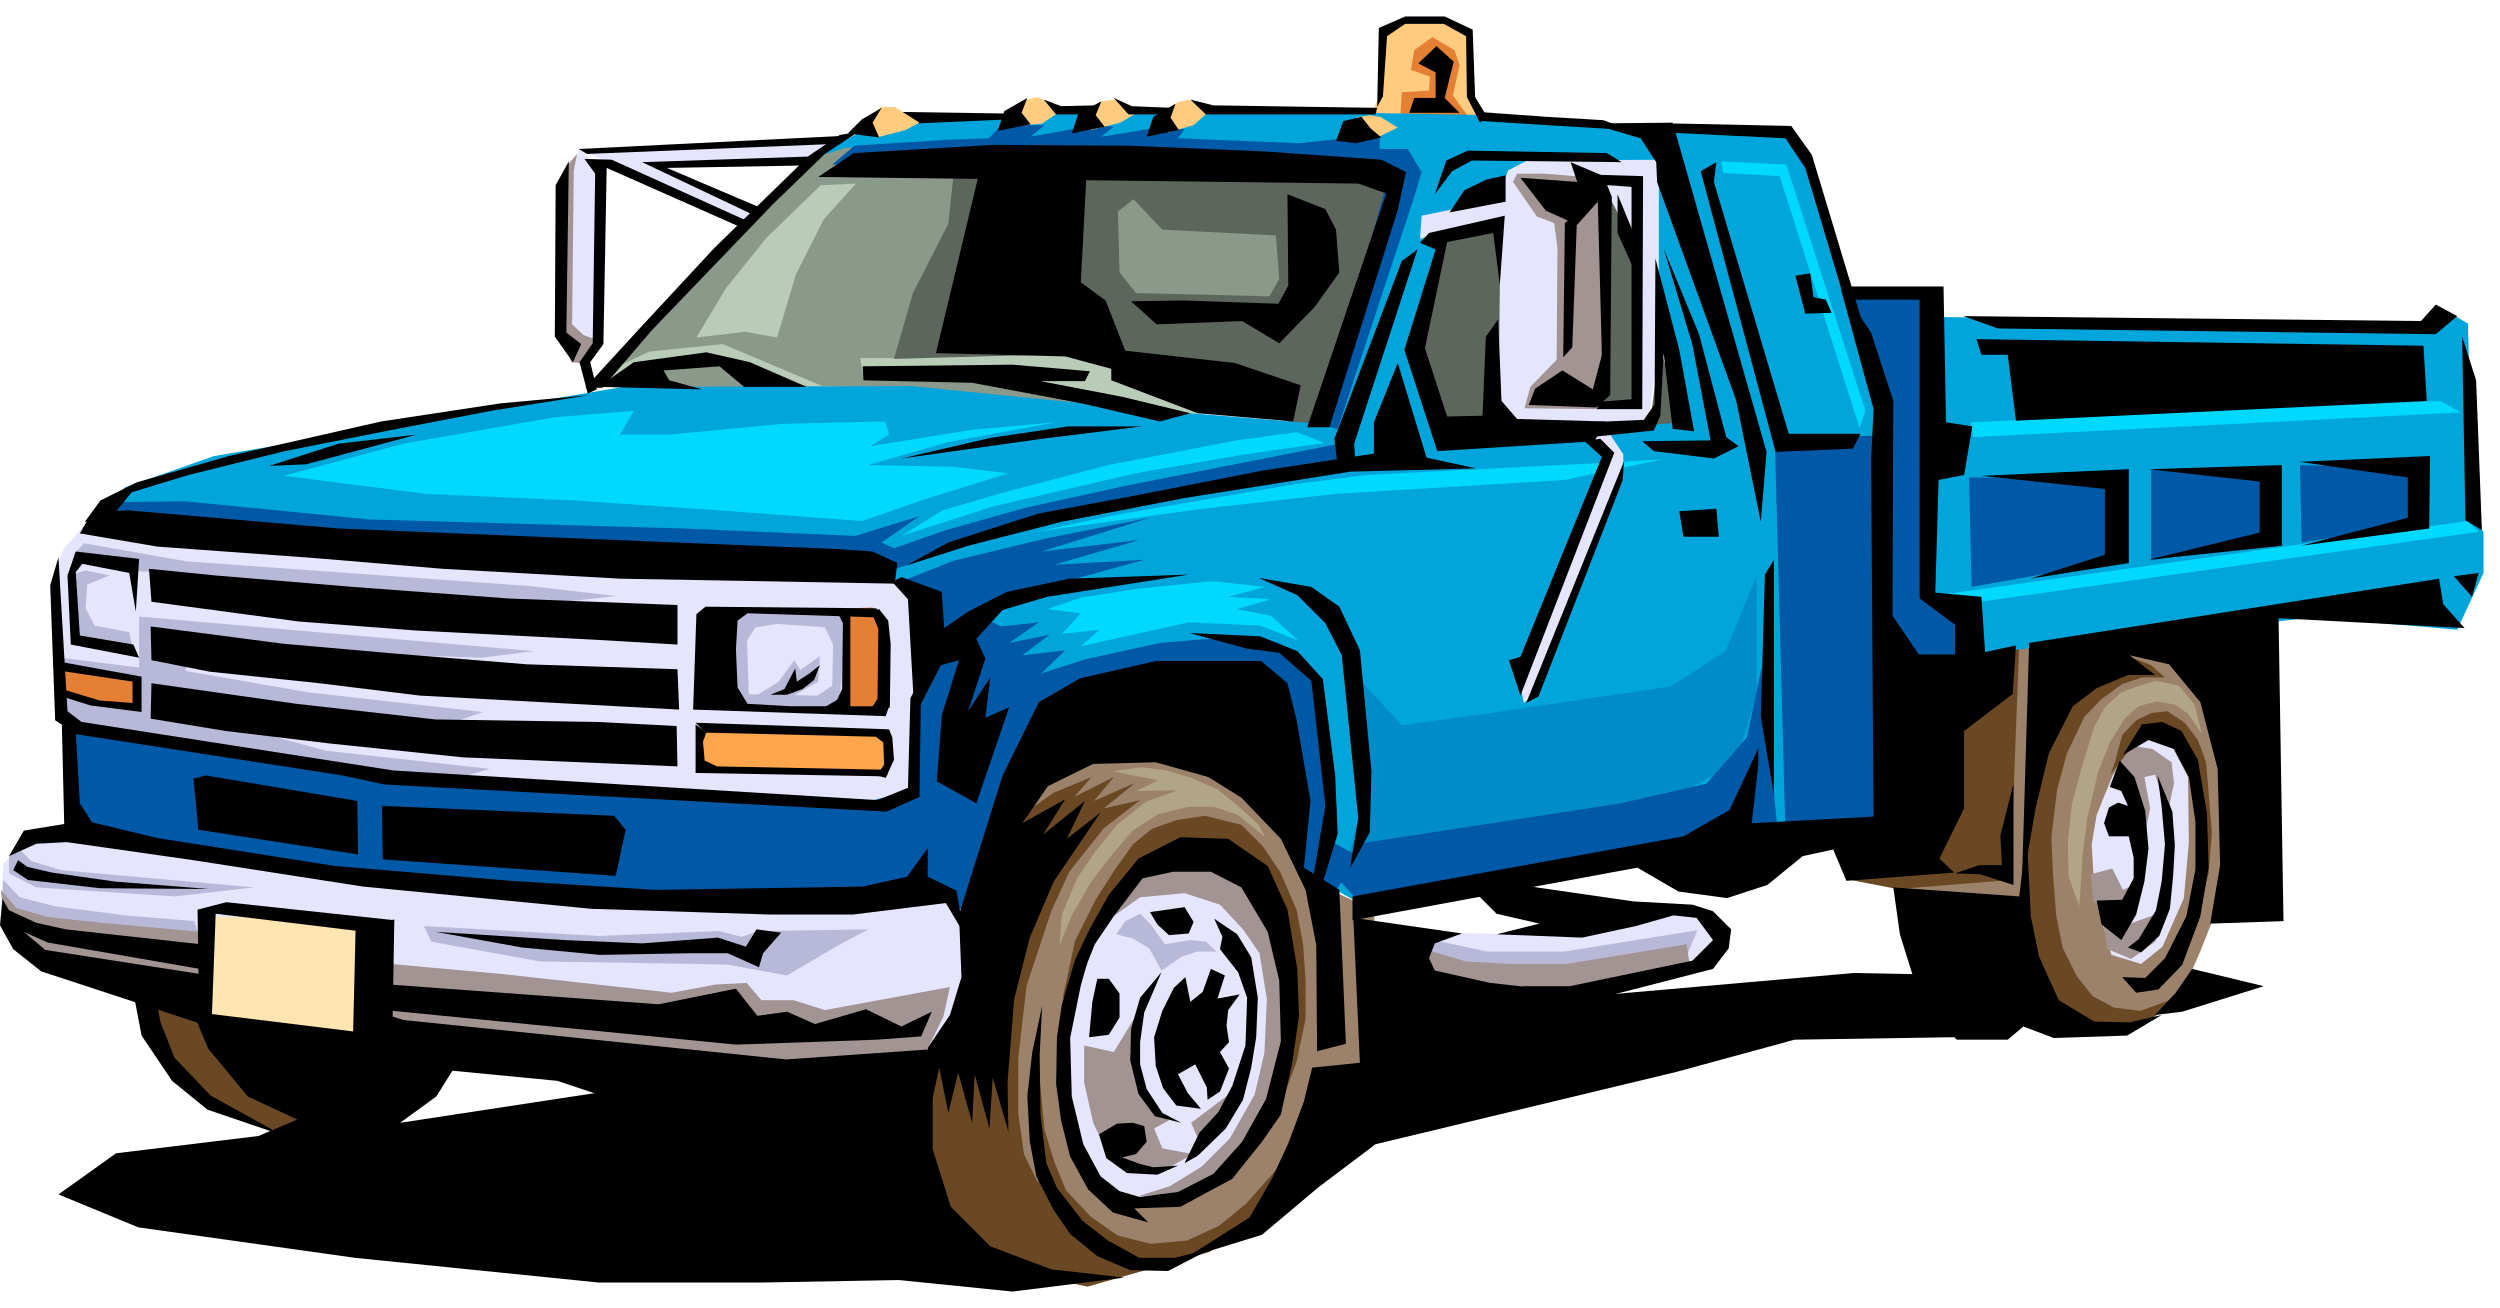 <svg xmlns="http://www.w3.org/2000/svg" width="481.109" height="251.723" fill-rule="evenodd" stroke-linecap="round" preserveAspectRatio="none" viewBox="0 0 3037 1589"><style>.pen1{stroke:none}.brush1{fill:#ffcc7f}.brush2{fill:#e57f33}.brush3{fill:#e5e5ff}.brush4{fill:#b8b8d9}.brush7{fill:#a39494}.brush8{fill:#6b4824}.brush9{fill:#b8ccb8}.brush10{fill:#8a998a}.brush12{fill:#00a5db}.brush14{fill:#0059a6}.brush15{fill:#00d9ff}.brush18{fill:#000}</style><path d="m1666 138 11-24 5-76 24-16h43l35 16v75l25 34-142-2-1-7z" class="pen1 brush1"/><path d="m1740 45-22 16-4 24 23 8-1 17-33 2-2 30h83l-19-26 8-37-6-18-27-16z" class="pen1 brush2"/><path d="m1719 1132 117 3 190-31 52 4 21 36-36 37-320 43-24-92z" class="pen1 brush3"/><path d="m1741 1142 66 14h93l162-26-17 41-248 21-75-20 19-30z" class="pen1 brush4"/><path d="m107 1011-70 5-33 33-3 59 158 58 875 95 120 15 27-82-3-78-32-36-232 10-345-10-462-69z" class="pen1 brush3"/><path d="m4 1069 20 21 43 11 85 11 84 7 7 21-210-23-30-25 1-23z" class="pen1 brush4"/><path d="m2307 1092 60-241 70-69 225-20 47 106 2 182-24 70-15 38-21 47-67 46-82-15-195-144zM1220 986l75-66 96-21 128 30 62 91 8 48 80 38 13 226-161 160-124 37-112-16-54-79-24-150 13-298z" class="pen1" style="fill:#9c826b"/><path d="m2597 895-31 48-19 47-6 36 2 34 8 50 14 50 36 11 26-21 26-59 6-67-1-80-27-52-34 3zm-1295 484-14-91 11-101 36-78 50-59 45-16 69 6 40 49 30 64-6 103-26 112-45 63-59 28-69-1-47-38-15-41zm554-1187-34 16-7 296 54 28 132-15 13-85V185l-158 7zm-1140-5 292-16-19 19-183 10 116 56-15 16-191-85zm-11-6 27 31-6 199-23 31-28-36 7-188 23-37zM112 627l-34 39-10 23-4 111 17 90 423 56 581 31 26-28 7-226-41-24-965-72z" class="pen1 brush3"/><path d="m257 1113-6 137 191 17 5-147-190-7z" class="pen1" style="fill:#ffe5b2"/><path d="m1925 215-48-4h-34l-5 10 29 42 21 8 4 30-1 136-32 33-7 26 89 1 11-68-3-203-24-11zM701 187l-11 13-6 208 10 32 12 1 19-28-16-6-14-13 2-186 4-21zm1853 928 6 38 29 12 29-21 15-38-60 21-19-12zm15-179 30 49 3 47 10-50-7-38 13-3 15 47 8-36-3-26-23-16-29-5-17 31zm-29 126 3 33 28 18 26-40-18 8-13-26-26 7zm-813 90 54 16 54 3h68l146-24 4 28-248 52-88-34 10-41zm-280 212 49-37-39 60-10-23zm-130-94v45l11 49 18 38 35 19 36-1 32-18-37-7-10-24 18-10-33-34-14-48 8-47-28 46-36-8zm-854-100 145 13 208 23 53-10 38-2 18 21h39l38 12 152-28-8 36-25 51-260 21-403-52 5-85zM1 1081l19 22 38 11 65 7 121 11 5 74-196-38-46-36-6-51z" class="pen1 brush7"/><path d="m2570 923 8-30 17-18 19-9 19-2 21 14 16 21 10 27 3 37 4 48-4 50-14 52 4-120-15-78-28-22-31 2-35 46 6-18zm-117-141-11 287-137 11-57-11 117-223 88-64zM1240 991l40-28 46-19-21 24 48-24-24 29 50-22-38 31 44-10-44 34-42 53-22 48-30 91-10 87v68l7 49 17 35-1-156 9 92 12 39 14 34 30 32 33 23 40 10 44-4 39-18 33-27 48-54-34 74-59 39-148 42-153-33-64-141 20-107 56-37 60-254z" class="pen1 brush8"/><path d="m2578 794 35 14 17 15h-28l-24 8-26 19-20 21-21 44-12 44-7 58 2 46 4 50 8 39 17 34 19 24 26 14 32 4 47-17-43 35-71 5-65-35-12-116 20-227 51-68 51-11zM170 1210l26 71 24 33 38 33 95 33 48-32-164-122-67-16zm1121 2 15-69 25-50 23-36 22-31 23-19 31-11 34-5 44 11 26 26 21 31 20 46 8 42 3 44v47l-11 52-17 46-28 48 33-112v-114l-41-87-34-22-49-9-47 12-26 29-46 67-23 64h-6z" class="pen1 brush8"/><path d="m1037 421 7 48 415 34-7-18-147-67-268 3zm-309 41 18 8 263 1-103-53-53-9-93 17-32 36z" class="pen1 brush9"/><path d="m1049 456 178-3 195 52-361-34-12-15zm-254-7 80-9 55 32-103 1-38-12 6-12z" class="pen1 brush10"/><path d="M1014 171 727 456l62-29 89-9 121 51 77 3-28-19-3-18h56l111-246-198-18z" class="pen1 brush10"/><path d="m2016 422-12 97 43-4-31-93zm-62-185 38 74-5 179-44-1 11-252zm-131 37-3 237-65 11-52-82 50-149 70-17zm-664-68-7 66-43 84-23 80 246-7 260 93 106-300-50-16h-489z" class="pen1" style="fill:#5c665c"/><path d="m2343 385 597 7 27-17 31 18 7 240 12 13v50l-32 69-174-15-442 48-34-73 8-340zM987 192l42-13 671 23-98 358 170-10-55-123 58-187 50-13 7-20 23-12 174-1-28-37-189-17-215-4-125-5-317 10-93 10-75 41z" class="pen1 brush12"/><path d="m1058 676 331-81 399-62 255-20-28-184V206l122 348 5 298 44 159-544 81-55-31-33-180-57-70-295 57-84-124-60-68z" class="pen1 brush12"/><path d="m1654 828 3 136-23 97 392-90 83-43 33-113-6-120-40 96-67 43-252 37-74 10-49-53z" class="pen1" style="fill:#008cc9"/><path d="m2062 158-35-1 107 394v421l86 5 76-475-100-311-25-30-109-3zM115 632l37-40 108-38 497-84 350-1 278 28 244 20-7 44-561 125-946-54z" class="pen1 brush12"/><path d="m1011 200 27-23 109-7 54-2 16-16h52l-17 14 78-14 23 2-15 12 68-11 33 2-8 11 147 6 48-5 50-2v14h34l17 28-9 30-93 282-22-5 81-291-69-23-604-2zm1145 332 13 483 126-10-3-476-136 3zM134 610l91-1 223 22 382 11 209 9 78-24-46 32 15 7 63-22 96-27 123-27 259-51 5 22-410 81-144 53-951-56 7-29zm964 95 61-24 112-27 126-25-132 41 119-14-103 30 109-6-116 32-88 34 30 15 46-5-36 25 49-10-33 25 52-6-29 28 53-17 91-20 83-7 61 7 47 41 24 162-9 37 35 19-37 57-64-94-108-92-121-12-61 31-76 181-71-30V725l-14-20z" class="pen1 brush14"/><path d="m81 884 381 58 579 35 88-22 3 127-125 19-573-36-339-61-14-120zm1569 141 318-49 105-24 49-56 18-85 19 193-505 95-34-37 30-37zm591-669 43 107 5 332 101 11 2-72-49-9 5-368-107-1zm151 224 3 133 179-32-6-101h-176zm221-9v110l152-28-3-82h-149zm181-6 2 94 142-23v-68l-144-3z" class="pen1 brush14"/><path d="m345 578 145-39 183-32 97-8-17 29h60l136-13 126-3 5 16-23 14 125-20 101-9-131 24-98 28 103 2 68 8-103 32-75 26-173-13-176-12-180-8-173-22zm750 73 50-31 75-22 126-33 156-30 73-10 34 13-103 15-127 22-172 40-112 36zm177 89 41-14 70-11 90-9 64 7-45 12 52 3-42 12 42 8 33 30-46-18-87-4-131 29 23-20-46 5 23-25-41-5zm-14-94 100-21 105-18 111-19 86-11 195-10 80-4 84-5-118 25-279 17-161 18-203 28z" class="pen1 brush15"/><path d="m1377 242-19 15 2 74 20 25 162 4 12-21-4-53-138-7-35-37z" class="pen1 brush10"/><path d="m997 225-66 64-49 61-36 60 59-7 39 7 23-77 34-67 39-43-43 2z" class="pen1 brush9"/><path d="m2091 196 79 4 96 299-7 21-97-306-69-4-2-14zm303 317 570-26 26 14-593 30-3-18zm-40 210 643-90 14 13-606 85-51-8z" class="pen1 brush15"/><path d="m1727 262 111-23v25l-113 26 2-28zm197 260 25 35-103 269 5 28 13-10 108-274v-18l-23-35-25 5z" class="pen1 brush3"/><path d="m1347 1117 38-27 54-5 43 14 28 30 20 29 9 56-3 65-12 51-30 53-34 34-39 24-38 12 52-3 64-32 49-95 21-89-18-91-20-64-39-29-32-11-65 8-33 30-15 40z" class="pen1 brush7"/><path d="m1352 937 35-5 30 4 30 9 32 14 26 21 24 22 8 15-33-27-30-10h-30l-37 9-31 20-25 29-26 34-23 40-15 37 3-38 19-45 22-32 26-32 35-28 39-14-51 1 27-13-55-11zm1295-104-28-6-23 7-19 7-20 18-13 24-17 56-10 38-5 46 1 42 13 36 4-64 6-45 13-55 14-35 18-29 17-15 22-6 22 4 16 11 17 25-9-36-19-23z" class="pen1" style="fill:#b2a587"/><path d="m89 674 13-14 125 22 417 30 104 12-107 12-457-41-27-2-68-19zM74 799l95 12v-62l479 42-63 8-348-12-12 28 149 26 213 24-68 23-233-6 110 30 199 22-51 15-457-64-14-25 1-61zm806-16 21 5 17-26 26-4 58 4 10 21-1 50-18 12-105-2 4 18 127-2 11-115-150-2v41z" class="pen1 brush4"/><path d="m907 766 3 88h-32l3-75 26-13zm4 84 35-22 19-26 7 12 24-17-2 31-30 17-53 5zM133 699l-27 11-2 29 11 21 42 8 6 27-70-17-6-80 17-5 29 6zM23 1031l15 15 36 11 234 21-96 11-168-11-33-17v-21l12-9zm492 94 213 12 145-6 28 7 20-7 134-2-36 19-63 37-71-13-38-1-191-3-132-24-9-19zm870-15-18 9-11 16 20 5 20 12 15 27 25-17 18-6h24l-13-12-19-2-31 5-17-24-13-13z" class="pen1 brush4"/><path d="m1031 739-7 120 34 8 14-13 4-98-16-18-29 1zM71 805l3 33 49 14 46 8v-35l-98-20z" class="pen1 brush2"/><path d="m848 884 6 50 225 8-3-53-228-5z" class="pen1" style="fill:#ffa64d"/><path d="m1407 140 24-16 13-3 24 15-18 16-31 9-12-21zm240 3 17-3 13 2 21 13-25 12-23-1-3-23zm-325-6 16-14 17-2 23 18-17 10-36 9-3-21zm-94 0 20-16 12-3 21 9 3 11-18 12-29 3-9-16z" class="pen1 brush1"/><path d="m2465 781-9 298 17-98 16-66 29-57 29-22 38-16h33l-31-24 48 11 38 46 21 81 3 117-12 71 89-3-6-368 226 12-26-29-5-31-498 78zm-224-433h120l3 165 32 5-10 59-31 6-4 137 56 5 5 75h-37v-41l-43-32V364h-85l-6-16zm166 230 179-8v114l-120 19 91-29v-80l-150-16zm203-8 162-5v98l-162 17 135-33v-62l-135-15zm183-9 159-7-1 88-156 21 130-34v-49l-132-19zm-392-149 543 8 4 67-499 24-10-80h-32l-6-19zm590-3 4 223 20 12-7-182-17-53zm20 287-30 4 22 25 8-29zm-926-499-19 11 91 341 94-4 9-18h-87l-91-306 3-24zm-153-47 61 18 19 29 1 24 96 265 30 148 7-85-114-400-100 1zm153 468-45 3 5 31h43l-3-34z" class="pen1 brush18"/><path d="m2236 350 40 147-3 62 3 433-148 8 8-71v-20l-35 75-56 32-402 73v29l346-64 50 29 59 8 49-16 43-35 37-8 16 38 131-10-18-17 30-61v-94l59-45 4-59-51 11h-67l-32-47 1-261-27-83-37-54z" class="pen1 brush18"/><path d="m2300 1078 153 11 9-77 5 101 10 49 24 53 43 26 43 1 39-9-42 25-89 3-37-14-19 16h-62l-34-37-20-43-15-48-8-57z" class="pen1 brush18"/><path d="m2579 917 31-18 31 11 18 34 8 54v58l-11 57-26 51-24 24-28-1 17 19 27-4 29-30 22-59 10-59-2-66-11-65-20-35-23-11-25 3-23 37zm-424-237-11 18-5 172 16 96V680zm-907-561-28 16-8 24 40-8-11-14 7-18zm90 4-28 15-8 24 40-8-11-14 7-17zm90 3-27 16-8 24 39-8-10-15 6-17zm226 16-22 5-9 24 24 3 31-7-13-11-11-14zm21-108 32-14h48l34 16 3 82 14 23-8 8-16-31-1-74-27-15h-47l-22 15-5 73-7 13 2-96zm110 1043 33 33 52 12-52 13 104 4 65-14 46-13 28 3 20 27-25 25-149 31h-59l52 13h49l132-34 19-25 3-23-22-22-25-8-72-4-159-23-40 5z" class="pen1 brush18"/><path d="m1644 1115 8 176-58 6-10 41-19 51-20 43-27 47-79 50 94-29 69-58 69-52 366-88 143-39 195-3-20-76-103-2-308 27-134-15-67-15-7-15 7-18 33-12-132-19zm1019 62-20 29-25 27 33-4 99-31-87-21zM1444 698l-145 5-76 16-47 24-29 20-3-44-49-18-11 6 19 21 8 142 32-62 22-6-21 67-6 80 48 27 40-117-29 13 6-49-27 41 21-64-11-24 32-35 54-16 172-27z" class="pen1 brush18"/><path d="m1165 1111 53-169 44-89 50-29 92-21h128l32 27 11 44 17 99-8 81 43 27 8 187-35 9-1-129-13-67-30-62-48-50-40-25-64-18-76 2-55 27-31 45 52-29-27 43 51-41-22 46 41-32-57 84-29 68-19 75-8 100 1 61-19-66-4 62-18-66-3 59-17-61-12 49-11-55-10 46-4-70 27-40 14-46-3-76z" class="pen1 brush18"/><path d="m1304 1212 19-82 24-43 36-44 51-26 58 2 48 33 24 53 12 73 2 56-8 56-14 64-23 33-36 45-63 34-58 2 1-13 54-7 43-22 35-39 29-52 18-70-2-74-14-59-32-54-37-19h-46l-37 8-35 46-23 34-26 65zm62 340-136 17-138-14-166 3H727l-296-30-263-37-97-40 70-50 173-21 47-20-60-28-48-58-19-45 195 24 3-126 47-10-2 118 95 30-42 67-44 32 236-36 233-6 178-35v109l22 70 48 48 74 28 89 10z" class="pen1 brush18"/><path d="m460 1236 495 51 185-13-45 71-313 3-105-35-166-16-51-61zM1745 56l-22 21 21 11v31h-26l-6 18h61l-18-18 11-44-21-19zm-644 631 75-24 113-29 150-29 201-32 153-4-60-13-35-115-29 72v38l-137 21-153 30-118 22-109 35-51 28zm1474 237-12 32 14 5 8 18-12-4-11 6-6 19 6 16h24l6 26v25l-14 26-31 1 6 29 24 19 18-31 10-40 5-40-4-46-13-41-18-20z" class="pen1 brush18"/><path d="m2626 980 4 46-4 45-7 35-21 35-13 10 16 6 22-20 13-33 4-41 2-36-3-41-18-44 5 38zm-180-28v123l-41-13-30-1 29-10h28l-2-36 16-63zM1445 769l86 4 45 18 31 34 15 117 3 71-22 72-8-17 15-89-17-152-39-34-39-5-70-19z" class="pen1 brush18"/><path d="m1529 702 47 21 34 34 20 39 20 198-10 61 24-44 2-74-14-147-25-53-34-24-64-11zM994 215l43-29 169-10 166 1 165 7 141 10 30 15-10 46-83 264h-27l96-284-34-12-656-8zM727 470l43-30 88-12 53 12 69 30h-76l-30-25-68 5 7 12 40 11-126-3zm321-25 182-2 94 8-6 12h-54l99 19 83 20-37 10-95-22-133-25-132-3-1-17z" class="pen1 brush18"/><path d="m1190 208-53 221 157 4 56 15v14l105 40 116 10 9-44-80-27-133-15-24-61-30-22 7-134-130-1zM97 648l15-26 44-2 255 22 409 17 198 8 42 3 30 14-3 25-333-6-216-12-155-13-192-14-94-16zm84 43 3 40 179 24 143 11 214 11 103 6v-48l-206-8-188-14-168-14-80-8zm2 70 161 21 136 12 160 13 183 6 2 49-315-17-122-15-133-14-71-14-1-41zm1 69 176 25 169 19 196 3 97 5 1 49-261-11-163-17-125-15-91-15 1-43zm881-91-208-2-11 9-4 116 234 8 4-12H961l-53-3-12-20-2-46 2-35 12-9 157 5v-11z" class="pen1 brush18"/><path d="m1016 741 8 16-1 80-6 13-20 12 36-1V740l-17 1zm52-1 11 14 3 28-1 77-13 9-14-1 12-18 1-85-9-22 10-2zm-72 68-7 18-14 11-19 7h-20l17-7 13-25 2 16 14-9 14-11zm-151 70 235 8 4 10 2 27-10 22-11-3 9-13-1-27-9-7-207-5-12-12z" class="pen1 brush18"/><path d="m858 890-4 11 2 23 15 7 202 4-4 8-224-4v-59l13 10zm-616 351-2-136 35-9 205 22-45 13-173-21-5 135-15-4zm231-45 327 24 94-19 26 33 36-5 34 15 62-18 43 21 37-18-13 30-54 4-171 6-427-42 6-31zm56-64 105 19 95 9 108-2h47l38 17 5-17 22-25-30-4-13 21-34-11-92 7-94-4-157-10zM250 942l-15 4 6 62 194 30-1-65-184-31zm214 37 1 65 283 20 12-56-14-17-282-12z" class="pen1 brush18"/><path d="m3 1092 20 35 32 27 193 30-3 60-195-64-34-27-16-29 3-32z" class="pen1 brush18"/><path d="m159 1190 13 68 37 55 43 35 91 31-87-48-44-46-17-43-10-52h-26zM71 677l-10 34 6 164 26 17 323 50 51 11 610 33 40-18 2-144-13 24-3 109-37 15-588-36-379-59-17-13-11-187z" class="pen1 brush18"/><path d="m92 670-10 29 4 84 83 16-7-16-65-11-5-77 8-10 57 11 8 47 4-64-77-9zM73 804l99 18v43l-62-8-35-11v-9l46 14 40 3v-26l-87-13-1-11zm2 70 3 127-49 8-18 31 33-15 37-2 154 22 206 32 277 27 218 7h100l113-14 22 37-9-52-35-17v-35l-25 35-54 12-252 4-176-11-213-18-216-34-79-19-15-23-5-88-17-14zM7 1104l37 17 36 8 172 19 2 31-196-34-54-24 3-17zm1326 85-6 28-4 43 24-3 13-21v-29l-13-18h-14zm2 189 22-13 19-1 14 4 3 19-13 15-17 4 22 8 16 4 30-2-25 11-37-2-25-18-9-29zm76-197-21 49-5 36v27l8 30 19 29 23 12-32-8-20-27-10-41 1-38 11-38 26-31zm-14-73 42-6 11 18-6 14-24 2-14-13-9-15zm78 8 28 19 17 28 8 49-2 48-6 37-10 39-21 35-34 33-16 9 18-37 23-25 17-32 16-49 2-58-11-31-22-28 3-15-10-22z" class="pen1 brush18"/><path d="m1328 1144-15 53-13 64 2 71 14 58 21 39 23 18 31 9-13 12 17 17-43-12-30-28-22-40-11-44-6-44 1-57 6-40 16-54 16-34 6 12z" class="pen1 brush18"/><path d="m1251 1387 8 42 21 41 20 29 33 27 40 17 46 1 52-27-44 11h-43l-38-21-31-24-31-40-13-30-7-59-1-73 3-59-12 56-6 54 3 55zm189-200-14 13-14 28-10 32 2 35 9 27 16 21 30 4-16-19-12-23 21-12 14 28 1 15 15-10 11-28-11-20 11-12-3-20 2-19 14-19-27 5 9-28-17-8-10 28-15 12-6-30zM103 634l19-26 44-22 112-32 185-42 145-22 108-10-119 19-125 24-126 25-117 29-69 21-27 33-30 3z" class="pen1 brush18"/><path d="m327 566 45-2 134-36-95 11-84 27zm768-9 108-25 94-14h90l-121 15-171 24zm666-299 18-27 27-13 23-5v32l-68 13zm67 4-92 21-11 12 19 8-38 122 40 123 191-12 13-24-107-3-19-22-4-99-15 21-4 96-43 1-27-83 27-129 56-11 8 63 6-84z" class="pen1 brush18"/><path d="m1743 236 21-28 24-13 182 2-18-11-169-3-26 12-14 41z" class="pen1 brush18"/><path d="m1908 197 40 17 10 25-2 241-17 15-82-3 8-20 33-22 37 23 11-42-5-186-25 28-38-17-31-40 69 5-8-24z" class="pen1 brush18"/><path d="m1930 212 66 2-1 283h-55l3-9 39-3V227l-43-3-9-12z" class="pen1 brush18"/><path d="M1965 236v47l23 51v-42l-23-56zm46 78-1 177-13 19-92 4 27 17 77-8 8-18 4-76 11 92 26 3-18-99-29-111zm-67 219 17 17-114 295-14-43 14-4 99-243-21-19 19-3zm29 27-119 294 15-8 102-262 2-24z" class="pen1 brush18"/><path d="m1995 536 83-1-22-116-35-117 43 104 33 125 15 11-30 15-73-9-14-12zm-273-233-77 236 2 30-22-4-4-32 82-216 19-14zm477 29-18 3 12 46 32-1-7-16-15-3-4-29z" class="pen1 brush18"/><path d="m2025 161 144 7 24 36 54 181 20 22-66-219-25-35-143-3-8 11zm-930-25 17 14 115-5 2-7-134-2zm173-15 15 18h39l9-11-42 1-21-8zm85-2 18 20h46l7-8-49-2-22-10zm93 2 19 18h206l2-8-199-3-28-7zm350 15 3 11 96 6 67 4 22 3-36-14-68-4-84-6zm-232 100 1 111-12 22-115-4-64 1 31 28 104-4 45 27 43-44 30-42-4-52-13-25-46-18zM22 1045l11 8 30 7 77 11 114 9-133-1-87-10-18-12 6-12zm1879-774-2 163 11-12 6-164-15 13zm-891-96-297 12-10-6 322-16-15 10zm-230 22 208-7-10 11-168 3 113 48-10 8-133-63zm-70-4 13 18-3 206-16 23 10 38 11-5-8-33 16-22 4-214 165 73 7-8-166-75-33-1z" class="pen1 brush18"/><path d="m675 225-1 184 22 31 10-22-18-14 3-208-16 29zm1752 174 532 7 26-22-26-14-18 20-556-6 42 15z" class="pen1 brush18"/><path d="m1048 158 6-13 17-15h16l30 19-17 9-35 9-17-9z" class="pen1 brush1"/><path d="m711 471 66-72 91-98 115-112 37-25 23-4-41 27-63 61-147 153-60 70h-21z" class="pen1 brush18"/><path d="m1071 131-24 14-17 17 38 5-8-18 11-18z" class="pen1 brush18"/></svg>
